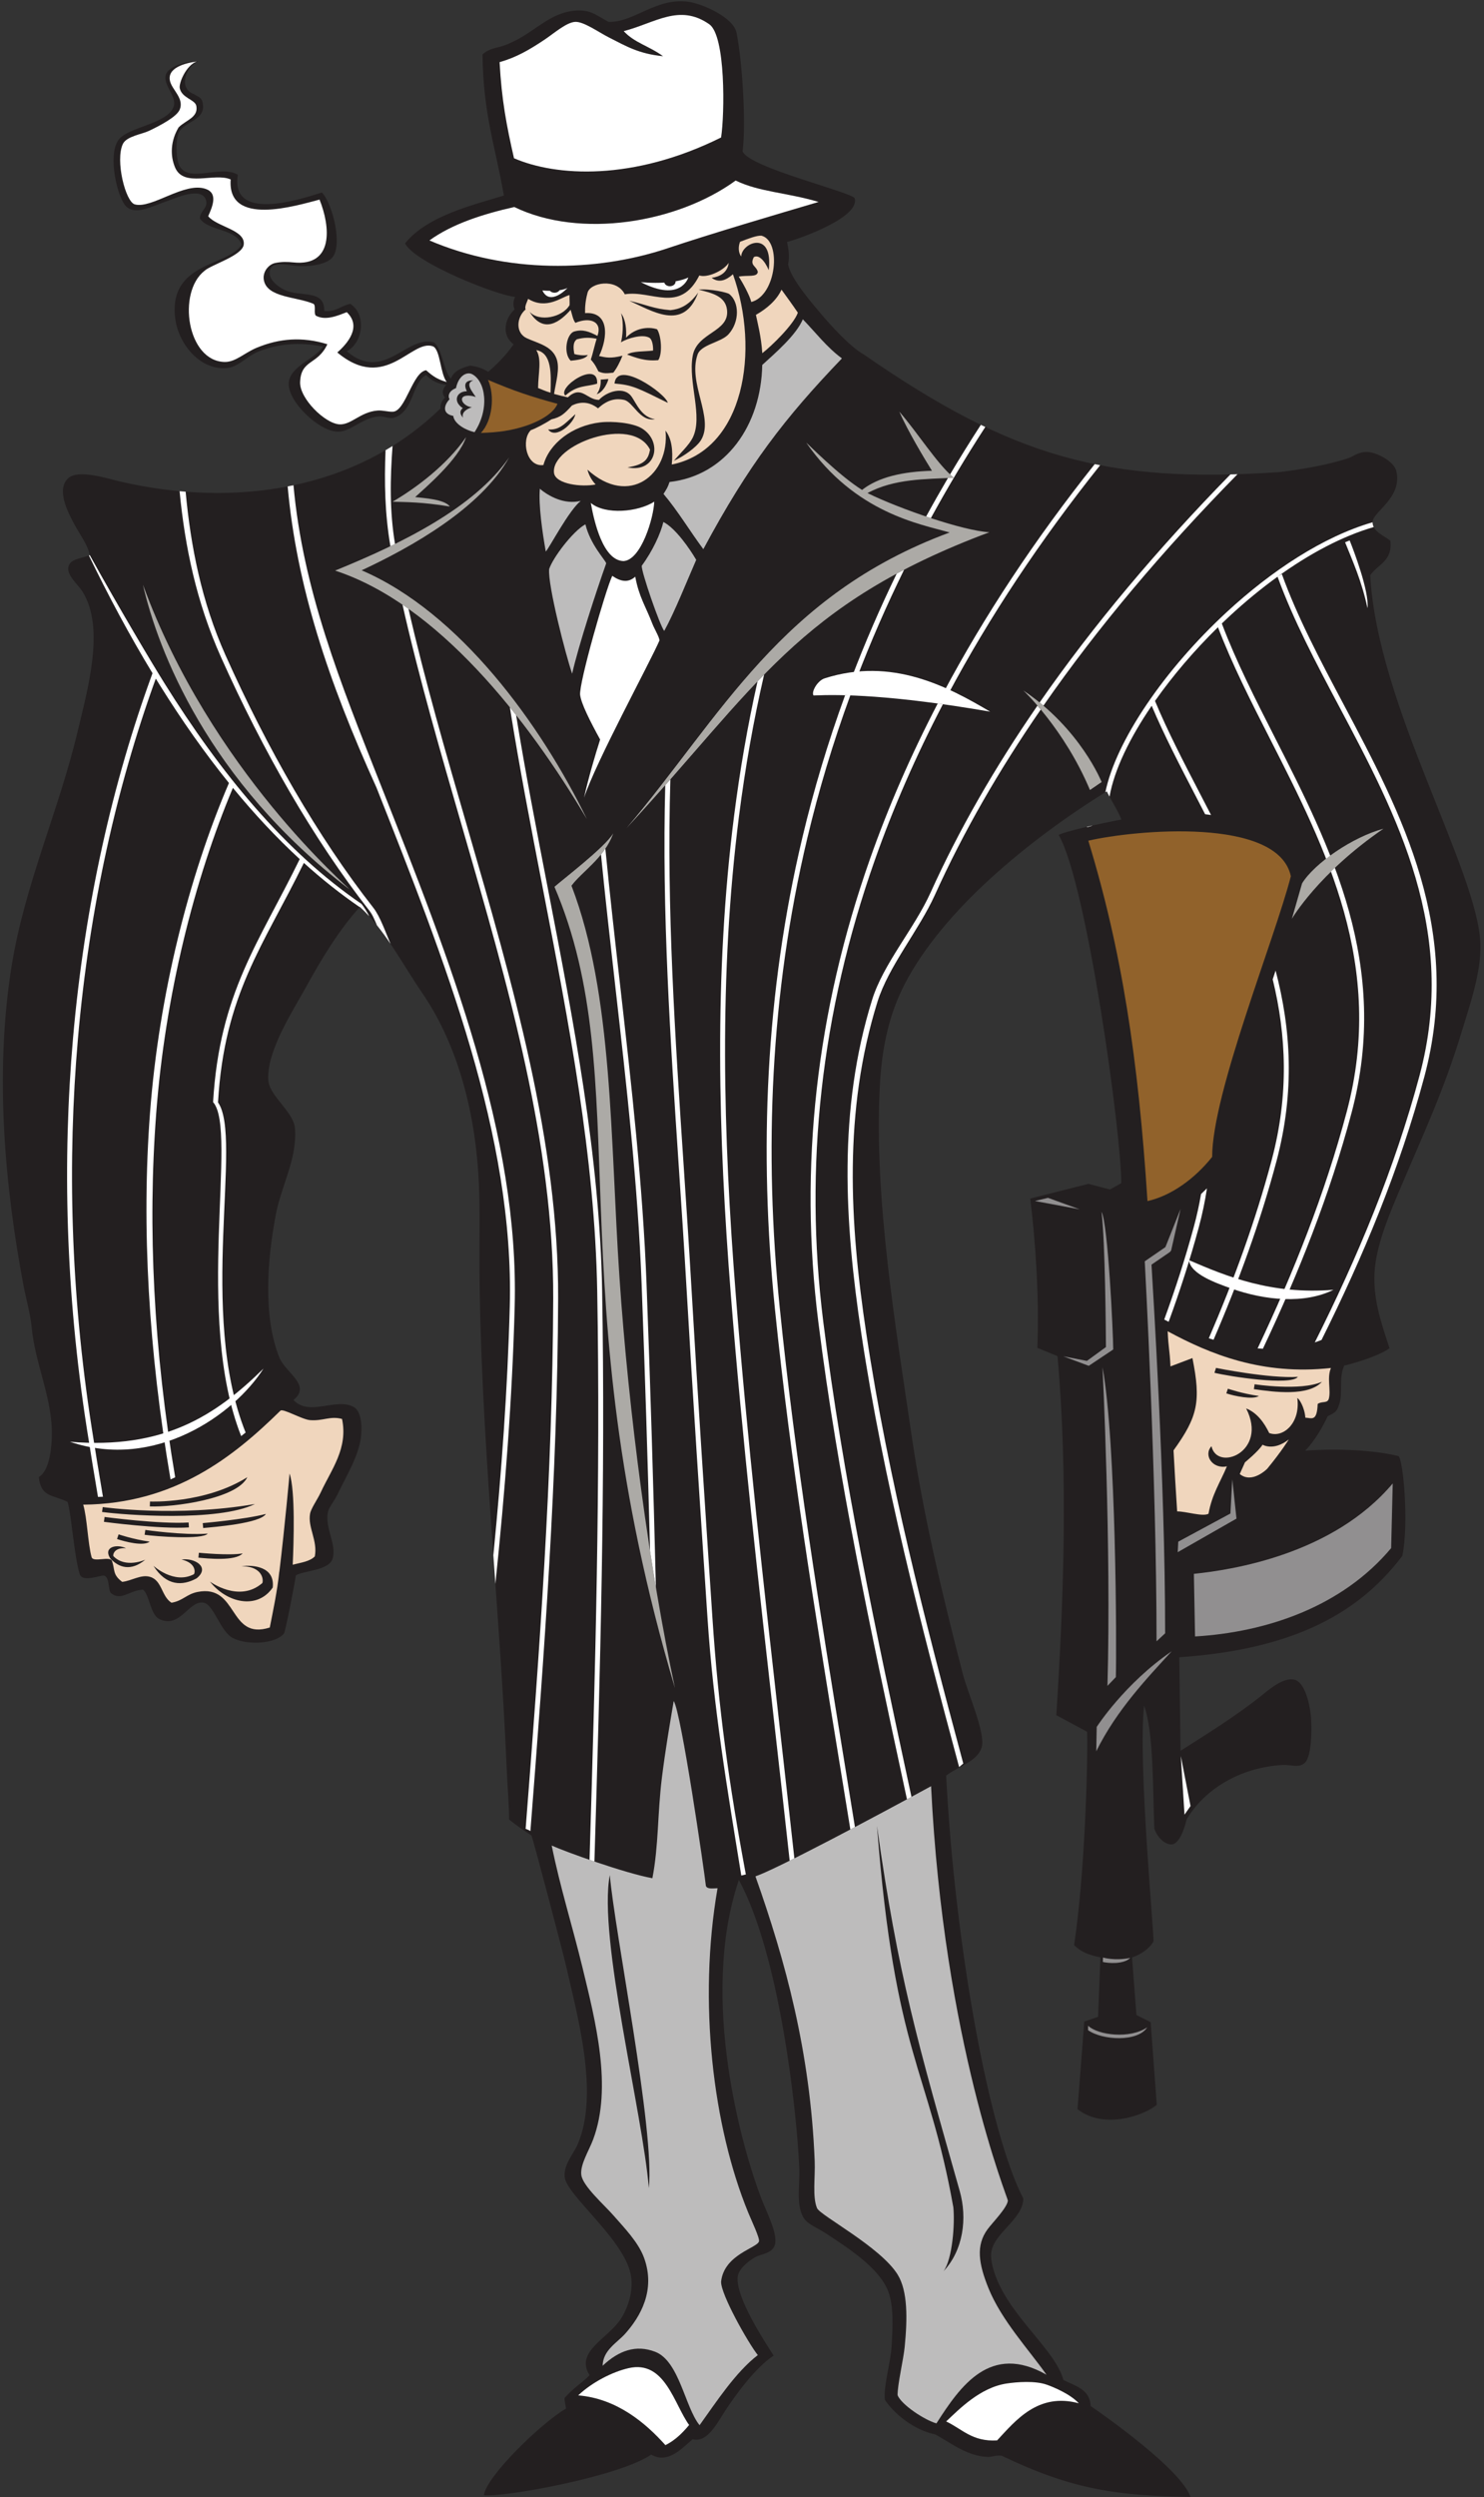 <?xml version="1.0" encoding="UTF-8" standalone="no"?>
<svg
   xmlns:dc="http://purl.org/dc/elements/1.1/"
   xmlns:cc="http://creativecommons.org/ns#"
   xmlns:rdf="http://www.w3.org/1999/02/22-rdf-syntax-ns#"
   xmlns:svg="http://www.w3.org/2000/svg"
   xmlns="http://www.w3.org/2000/svg"
   viewBox="0 0 608 1022.667"
   height="1022.667"
   width="608"
   xml:space="preserve"
   id="svg2"
   version="1.1"><rect x="0" y="0" width="608" height="1022.667" fill="#333333" stroke="none"/><defs
     id="defs6" /><g
     transform="matrix(1.333,0,0,-1.333,0,1022.667)"
     id="g10"><g
       transform="scale(0.1)"
       id="g12"><path
         id="path14"
         style="fill:#231f20;fill-opacity:1;fill-rule:evenodd;stroke:none"
         d="m 2419.02,6928.46 c 5.41,-26.16 8.08,-43.35 3.4,-69.13 7.59,-43.08 72.02,-117.27 99.72,-150.2 29.38,-34.92 90.06,-102.44 131.68,-125.61 459.04,-318.12 747.78,-397.71 1277.3,-362.26 74.79,9.02 155.67,23.45 214.81,43.69 14.67,5.03 28.2,19.39 58.25,18.2 25.83,-1.01 80.05,-27.94 87.38,-58.25 19.94,-82.43 -71.77,-124.67 -72.82,-156.55 -1.02,-31.18 41.69,-45.26 54.62,-58.25 7.16,-62.99 -39.36,-72.31 -61.9,-105.58 21.47,-400.48 331.39,-906.89 338.59,-1132.28 2.82,-88.44 -32.45,-188.09 -58.25,-273.06 -53.26,-175.36 -118,-313.7 -185.67,-473.3 -32.86,-77.47 -71.52,-166.95 -80.1,-247.58 -9.66,-90.66 19.36,-170.89 44.79,-248.82 -22.98,-16.88 -80.52,-39.05 -139.45,-53.36 -16.94,-38.71 -3.8,-83.32 -14.57,-116.5 -7.48,-23.08 -10.04,-26.9 -35.93,-38.62 -33.83,-72.48 -69.3,-106.11 -69.33,-106.3 102.65,7.93 216.96,0.94 286.24,-16.42 14.56,-3.64 33.26,-209.4 12.36,-306.65 -147.87,-196.17 -366.66,-289.3 -685.6,-311.59 l 3.94,-287.32 c 78.54,50.25 169.81,105.74 255.32,174.91 25.61,20.72 63.73,50.91 94.65,43.69 29.81,-6.97 46.87,-67.27 50.97,-116.51 3.19,-38.33 1.29,-119.57 -18.2,-138.34 -18.84,-18.16 -41.11,-5.69 -69.17,-7.29 -134.13,-7.61 -242.37,-77.75 -294.91,-167.47 -0.89,-1.52 -14.74,-70.25 -43.69,-76.46 -22.2,-2.6 -46.89,21.6 -55.59,48.62 -4.87,113.98 -1.2,295.86 -31.48,377.43 -19.26,-177.56 31.98,-709.34 28.82,-724.59 -13.56,-23.21 -39.82,-40.16 -65.83,-48.92 l 13.58,-176.81 43.68,-22.13 18.73,-253.74 c -32.51,-29.3 -159.93,-79.12 -243.54,-13.5 l 20.7,269.12 42.47,14.71 7.14,182.65 c -37.08,7.44 -59.22,16.56 -80.86,37.55 32.36,211.5 42.68,553.04 40.05,655.48 l -94.66,50.97 c 22.09,348.37 36.82,727.37 3.64,1103.16 l -61.9,25.48 c 6.15,154.7 -5.79,327.84 -21.85,458.74 l 178.55,45.11 66.57,-17.31 34.6,19.45 c 0.98,146.46 -105.1,918.95 -192.29,1069.67 12.44,9.4 130.32,36.25 192.54,47.44 -7.29,21.88 -36.46,68.13 -44.68,86.62 -241.2,-149.23 -504.2,-366.13 -621.2,-592 -46.35,-89.48 -70.18,-190.76 -76.46,-313.11 -17.88,-348.49 48.07,-735.46 98.3,-1077.66 36.45,-248.3 95.89,-492.69 156.56,-728.16 15.51,-60.22 70.82,-182.28 58.25,-225.73 -12.89,-44.56 -72.52,-58.49 -109.22,-87.37 27.3,-528.09 132.77,-1098.61 237.1,-1299.307 -0.54,-64.402 -93.12,-106.683 -98.76,-167.925 -2.01,-21.946 6.09,-50.36 14.57,-72.817 47.39,-125.543 182.89,-225.453 207.52,-316.754 35.81,-18.801 81.42,-27.797 83.74,-80.09 51.41,-35.125 277.58,-195.738 306.94,-279.23 -222.35,3.668 -360.22,20.68 -580,126.312 -14.61,3.016 -32.7,-4.156 -43.69,-3.629 -62.69,2.965 -109.28,40.766 -160.19,69.168 -66.33,13.54 -127.03,63.379 -155.87,106.875 -4.08,42.59 18.18,113.793 21.16,166.184 3.41,59.969 6.36,122.852 -10.92,167.469 -28.18,72.781 -126.67,134.683 -192.96,178.406 -25.31,16.691 -57.29,27.148 -69.17,50.973 -20.89,41.832 -8.59,96.093 -10.93,149.265 -8.51,193.5 -63.39,659.3 -185.68,884.7 -123.88,-367 13.08,-833.18 69.18,-979.36 17.07,-44.476 53.96,-113.351 40.04,-145.625 -10.31,-23.922 -40.36,-23.523 -59.99,-34.664 -16.09,-9.125 -50.2,-34.125 -52.87,-60 -6.56,-63.547 84.15,-200.68 110.47,-241.871 C 2320.58,397.496 2257.8,308.77 2230.88,268.066 2204.68,228.453 2174.75,165.602 2128.94,177.582 2097.97,152.25 2054.09,99.816 2001.51,130.254 1902.46,62.305 1547.52,-1.312 1487.26,5.453 c 7,56.777 173.97,220.535 252.43,266.336 -1.45,11.356 -6.05,26.824 -3.95,33.227 31.15,33.984 52.29,44.789 76.46,69.172 -45.83,71.976 55.02,112.015 94.66,171.113 19.74,29.453 45.75,90.359 29.12,149.273 -29.89,105.949 -194.05,234.188 -200.24,287.621 -4.51,38.935 27.3,72.015 40.05,101.945 66.1,155.13 -0.39,391.25 -36.41,549.75 -7.95,34.96 -100.95,389.27 -106.04,398.74 -24.73,16.25 -43.39,28.59 -68.72,49.08 1.03,31.8 -4.86,98.99 -7.28,156.56 -21.14,501.71 -82.41,1040.96 -83.73,1558.24 -0.23,89.68 2.45,182.16 -3.65,273.06 -14.59,217.7 -74.54,408.51 -171.12,549.75 -62.57,91.52 -114.06,194.14 -192.65,266.09 -62.92,-68.45 -118.553,-160.73 -160.499,-236.96 -39.531,-71.84 -89.91,-148.73 -112.867,-229.37 -5.168,-18.17 -11.258,-51.53 -7.277,-72.81 8.172,-43.71 71.773,-89.14 80.098,-134.71 2.726,-14.96 2.109,-33.66 0,-54.61 -7.235,-71.68 -44.2,-143.79 -58.25,-218.45 -26.153,-138.9 -39.106,-311.24 10.914,-436.89 19.023,-47.78 100.23,-85.48 43.695,-131.06 48.676,-52.47 131.346,8.92 185.676,-21.85 21.14,-11.98 25.96,-52.76 21.84,-91.02 -6.26,-58.41 -46.46,-123.07 -72.81,-178.41 -9.27,-19.48 -25.9,-37.72 -29.12,-54.6 -9.199,-48.17 28.21,-99.3 14.56,-141.99 -11.74,-36.69 -89.947,-36.39 -112.869,-50.97 -1.613,-16.1 -31.816,-172.28 -36.402,-178.4 -23.277,-31.05 -109.43,-38.04 -156.555,-14.56 -39.492,19.67 -58.961,104.03 -91.015,109.21 -45.164,7.31 -71.18,-80.31 -134.715,-50.96 -29.332,13.54 -30.41,73.89 -50.969,91.02 -42.973,-2.47 -67.223,-36.2 -98.297,-10.93 -10.547,8.58 -2.488,58.55 -27.465,53.67 -24.078,-4.7 -62.015,-17.4 -69.019,5.2 -17.047,54.98 -25.567,183.83 -37.012,221.48 -46.762,22.41 -81.953,13.92 -88.594,76.45 31.442,17.54 41.578,86.05 40.051,145.63 -2.707,105.06 -51.961,207.5 -61.898,313.11 -4.023,42.78 -17.281,87.5 -25.484,131.07 -55.227,293.37 -90.047,645.32 -36.406,979.36 40.91,254.77 145.57,476.74 203.883,724.51 29.597,125.79 84.125,314.23 14.562,425.97 -14.132,22.71 -49.187,50.42 -43.687,76.46 5.359,25.39 38.832,25.3 65.535,36.41 -5.871,31.5 -29.277,61.25 -47.332,94.66 -20.012,37.02 -56.59,107.91 -18.203,141.99 31.051,27.57 118.664,-1.32 160.191,-10.93 346.262,-80.08 722.491,-29.11 983.501,224.89 -2.27,13.53 7.99,28.51 13.97,33.43 -11.6,12.51 -7.11,28.34 3.9,39.11 -24.84,1.93 -48.52,14.48 -62.05,30.08 -43.07,-21.72 -37.88,-112.31 -98.3,-130.9 -15.03,-4.63 -29.72,4.91 -47.33,3.64 -53.45,-3.86 -90.89,-52.74 -132.47,-46.13 -52.951,4.08 -146.65,90.91 -144.229,148.07 2.2,51.97 81.379,74.54 105.579,112.86 -75.891,14.69 -137.786,8.02 -196.598,-14.56 -34.719,-13.33 -63.586,-46.9 -94.664,-50.97 -84.141,-11.01 -151.555,70.74 -162.852,148.81 -24.355,178.29 164.449,162.57 203.364,229.83 -16.223,49.32 -101.122,41.33 -127.887,80.1 0.183,24.99 27.371,32.47 18.203,58.25 -14.566,40.96 -95.602,3.57 -116.504,-3.64 -51.102,-17.62 -98.641,-44.5 -127.43,-18.21 -27.531,25.16 -58.066,155.7 -25.488,203.89 28.563,42.23 154.238,49.24 171.125,105.58 9.477,31.65 -40.328,70.66 -21.848,101.94 11.727,19.85 57.61,36.46 97.465,35.56 -34.039,-11.35 -66.054,-82.43 -13.73,-101.09 7.156,-5.67 21.512,-8.17 25.488,-21.85 17.422,-59.91 -58.16,-60.81 -72.816,-98.3 -10.715,-27.4 -6.918,-84.55 3.64,-101.94 31.2,-51.4 124.09,6.08 178.403,-25.48 -22.547,-144.24 184.035,-78.33 258.492,-54.62 33.397,-34.84 65.767,-166.5 30.027,-201.98 -22.625,-22.46 -80.242,-26.85 -109.777,-23.45 -41.399,4.77 -83.758,14.76 -80.445,-25.78 1.605,-19.6 25.554,-38.09 43.691,-47.33 48.719,-24.83 125.226,3.53 123.781,-65.53 37.59,-3.61 51.18,16.78 80.1,21.84 51.1,-33.18 38.3,-120.32 -10.92,-145.63 114.09,-97.34 184.27,50.97 267.52,27.38 25.98,-17.7 29.51,-87.91 52.37,-111.46 10.1,24.34 31.17,32.25 59.5,40.09 24.24,-3.74 36.55,-7.77 55.22,-19.08 20.78,16.92 54.6,49.99 78.13,84.4 -40.88,31.12 -24.29,83.46 3.24,107.15 -5.24,9.82 -5.03,26.53 1.44,38.53 -52.37,3.73 -306.42,103.22 -338.42,164.38 70.02,87.47 219.18,120.35 303.81,147.19 -25.53,148.03 -63.55,249.84 -65.64,433.43 20.44,18.87 43.49,19.55 63.4,26.4 85.11,29.29 130.12,93.9 207.53,106.49 58.17,9.46 76.02,-11.52 116.54,-32.77 76.52,-2.82 144.28,74.35 243.9,61.9 43.49,-5.44 139.63,-47.93 149.27,-94.66 17.72,-85.89 30.08,-279.68 18.65,-365.21 21.16,-50.68 339.72,-126.14 344.74,-144.35 16,-57.98 -165.55,-122.8 -208.02,-133.97" /><path
         id="path16"
         style="fill:#ffffff;fill-opacity:1;fill-rule:evenodd;stroke:none"
         d="m 1579.79,7185.77 c -22.94,100.83 -37.85,177.85 -44.29,295.19 51.73,14.7 90.83,37.5 138.35,69.18 28.21,18.82 67.62,53.77 94.65,54.61 25.95,0.81 70.85,-31.48 101.95,-47.33 54.44,-27.74 92.91,-50.89 167.47,-58.25 -42.35,31.22 -87.85,41.09 -120.9,77.06 96.78,25.02 170.81,85.33 262.89,21.24 50.82,-35.36 47.47,-275.67 36.41,-347.92 -271.59,-134.96 -508.17,-119.56 -636.53,-63.78 z m 681.28,-68.57 c 72.74,-35.27 155.04,-36.33 254.93,-65.69 -125.55,-37.32 -326.58,-96.17 -463.51,-142.15 -221.86,-74.47 -496.82,-77.32 -732.63,23.82 69.33,50.52 164.51,81.05 260.8,102.71 203.5,-98.5 501.07,-49.01 680.41,81.31" /><path
         id="path18"
         style="fill:#ffffff;fill-opacity:1;fill-rule:evenodd;stroke:none"
         d="m 605.109,7483.11 c -33.363,-11.71 -55.972,-66.8 -52.621,-82.24 6.715,-30.91 47.321,-34.57 50.969,-54.61 6.465,-35.49 -32.414,-43.33 -54.461,-65.69 -24.328,-40.46 -26.797,-85.96 -10.766,-123.48 26.688,-62.48 121.161,-14.52 170.809,-36.56 -11.141,-146.66 201.356,-80.4 273.059,-61.89 33.402,-82.73 44.672,-205.92 -80.094,-192.96 -17.945,1.86 -36.559,2.42 -56.508,-1.88 -20.543,-4.42 -39.266,-27.82 -34.512,-52.73 10.344,-54.21 101.657,-50.47 152.914,-72.82 7.93,-6.63 -0.652,-29.77 7.278,-36.41 30.364,-16.15 68.654,1.04 94.664,10.93 47.01,-44.52 2.09,-96.55 -29.13,-123.79 149.49,-124.6 228.67,44.22 294.9,18.49 22.04,-11.94 21.34,-83.14 41.46,-109.33 -27.06,7.81 -41.32,16.5 -63.3,36.23 -41.81,-5.76 -62.83,-125.38 -101.95,-127.43 -14.41,-0.75 -31.83,4.91 -47.32,3.64 -53.64,-4.37 -80.8,-44.6 -117.31,-42.44 -44.608,2.65 -122.788,79.64 -120.784,129.82 2.821,70.61 53.719,51.49 83.774,116.36 -76.93,23.68 -147.078,18.18 -217.039,-10.78 -37.879,-15.67 -64.825,-44.16 -98.301,-43.69 -115.598,1.67 -147.414,213.95 -61.895,280.35 19.723,18.23 115.785,46.09 120.145,80.09 5.851,45.62 -83.113,54.67 -109.219,87.38 13.914,30.93 30.141,70.58 -7.285,83.73 -65.891,23.17 -165.922,-62.03 -218.449,-47.33 -28.442,7.97 -60.449,135.33 -36.41,185.69 11.242,23.52 58.433,29.7 80.105,40.04 33.606,16.05 85.375,42.93 94.656,65.54 13.535,32.96 -21.058,58.64 -29.05,84.44 -13.512,43.65 45.644,58.49 81.671,63.33" /><path
         id="path20"
         style="fill:#bdbcbc;fill-opacity:1;fill-rule:evenodd;stroke:none"
         d="m 2467.54,6690.92 c 39.42,-40.68 73.91,-86.28 120.14,-120.15 -175.69,-183.14 -287.09,-327.07 -425.97,-586.16 -40.96,54.91 -78.41,117.89 -122.42,169.75 9.47,14.78 12.88,19.69 18.57,36.69 173.53,19.53 281.51,174.75 284.9,359.55 38.65,35.49 103.79,90.79 124.78,140.32 z M 1659.28,6170.3 c 26.56,-22.65 75.41,-49.73 125.61,-37.32 -37.03,-30.02 -95.55,-142.95 -107.41,-155.65 -10.36,58.17 -22.65,143.05 -18.2,192.97" /><path
         id="path22"
         style="fill:#ffffff;fill-opacity:1;fill-rule:evenodd;stroke:none"
         d="M 809.848,3467.05 C 660.633,3320.19 501.113,3218.63 214.887,3242.2 c 261.812,-88.73 504.386,82.76 594.961,224.85" /><path
         id="path24"
         style="fill:#ffffff;fill-opacity:1;fill-rule:evenodd;stroke:none"
         d="m 3654.43,3800.15 c 4.23,-42.38 81.59,-69.87 131.06,-87.38 103.54,-36.64 224.38,-47.69 313.1,-3.64 -191.54,-15.56 -329.71,41.61 -444.16,91.02" /><path
         id="path26"
         style="fill:#ffffff;fill-opacity:1;fill-rule:evenodd;stroke:none"
         d="m 2534.72,5587.79 c -21.97,-6.72 -41.98,-41.75 -34.23,-52.66 81.55,3.58 238.96,2.57 542.81,-49.76 -130.51,77.23 -301.87,168.45 -508.58,102.42" /><path
         id="path28"
         style="fill:#acaaa6;fill-opacity:1;fill-rule:evenodd;stroke:none"
         d="m 1072.8,4940.4 c -0.56,5.46 -423.269,362.17 -633.48,934.99 45.719,-199.91 199.602,-603.31 633.48,-934.99" /><path
         id="path30"
         style="fill:#acaaa6;fill-opacity:1;fill-rule:evenodd;stroke:none"
         d="m 2864.38,6225.52 c -89.63,-2.61 -164.45,-19.27 -214.81,-58.87 -72.43,45.24 -168.17,143.43 -171.42,145.03 150.09,-215.7 348.74,-249.71 440.76,-275.72 -520.8,-192.77 -701.49,-564.18 -993.55,-908.75 399.37,430.99 524.13,688.17 1115.59,909.47 -79.12,3.91 -276.72,71.98 -374.69,120.26 82.69,44.73 178.26,42.47 265.31,47.18 -50.05,40.65 -112.52,140.19 -167.61,203.13 26.21,-59.35 76.33,-143.02 100.42,-181.73 z m -1160.2,-1278.3 c 253.72,-593.74 3.18,-1227.25 370.3,-2461.54 -77.41,360.79 -142.24,842.01 -170.66,1263.5 -28.43,421.6 -19.14,867.84 -147.37,1201.46 31.93,43.31 102.12,85.9 128.41,161.02 -25.14,-42.85 -159.02,-144.7 -180.68,-164.44 z m -271.8,1381.49 c -58.89,-85.26 -152.97,-155.94 -225.8,-198.32 42.78,-1.34 89.38,-0.55 176,-14.71 -16.34,22.49 -79.54,25.63 -106.49,28.97 30.01,27.66 134.11,115.9 156.29,184.06 z m 132.32,-62.47 c -108.41,-155.33 -329.78,-264.04 -534.78,-347.43 314.29,-102.88 590.13,-452.97 774.01,-763.69 -140.93,289.91 -390.93,635.22 -692.47,764.51 153.48,71.39 366.17,191.06 453.24,346.61" /><path
         id="path32"
         style="fill:#bdbcbc;fill-opacity:1;fill-rule:evenodd;stroke:none"
         d="m 1458.54,6344.1 c -33.31,8.03 -62.84,28.19 -65.48,50.04 -36.34,6.72 -27.12,35.21 -11.23,51.07 -5.69,8.92 -3.32,25.5 19.6,34.11 8.55,39.87 34,51.29 50.07,42.77 40.45,-21.41 54.5,-105.59 7.04,-177.99 z m 3.7,107.92 c -12.95,5.83 -49.85,9.44 -41.05,-13.33 5.17,-10.25 18.25,-17.12 29.24,-18.05 -18.45,-5.66 -32.63,-17.63 -27.14,-31.97 -13.46,14.54 -7.52,24.09 -0.77,29.36 -6.43,3.97 -12.35,9.54 -15.65,16.11 l -0.01,-0.01 c -8.57,17.07 3.12,35.3 28.01,35.66 -17.94,37.1 19.54,33.19 19.65,33.18 -26.57,-8.82 -2.32,-34.35 7.72,-50.95" /><path
         id="path34"
         style="fill:#91622b;fill-opacity:1;fill-rule:evenodd;stroke:none"
         d="m 1499.88,6504.68 c 80.29,-33.97 129.56,-50.63 213.56,-73.47 -13.48,-33.83 -67.19,-57.93 -98.15,-67.96 -45.29,-14.66 -84.39,-19.89 -137.29,-21.54 35.38,37.03 43.75,114.31 21.88,162.97" /><path
         id="path36"
         style="fill:#ffffff;fill-opacity:1;fill-rule:evenodd;stroke:none"
         d="m 1815.84,6126.61 c 44.8,-37.31 145.21,-28 195.01,3.94 -1.58,-48.45 -39.85,-179.42 -94.42,-182.5 -62.98,1.59 -90.32,120.96 -100.59,178.56" /><path
         id="path38"
         style="fill:#bdbcbc;fill-opacity:1;fill-rule:evenodd;stroke:none"
         d="m 1799.3,6061 c 15.1,-63.14 62.65,-111.07 63.86,-120.07 -29.97,-83.81 -85.41,-253.74 -104.67,-338.9 -19.11,55.27 -75.06,271.16 -70.69,321.29 10.92,34.38 73.01,116.75 111.5,137.68 z m 239.61,7.17 c 37.76,-19.22 81.58,-83.24 100.95,-116.32 -28,-63.99 -66.45,-160.72 -98.3,-218.45 -13.11,15.5 -70.61,181.9 -69.17,200.24 34.59,46.91 58.38,100.38 66.52,134.53" /><path
         id="path40"
         style="fill:#ffffff;fill-opacity:1;fill-rule:evenodd;stroke:none"
         d="m 1952.44,5900.12 c 12.07,-63.82 31.22,-88.87 52.72,-144.87 5.56,-14.51 21.27,-40.39 21.84,-50.98 -29.54,-68.44 -194.74,-371.45 -231.91,-483.14 12.24,55.93 33.8,129.95 49.48,178.6 -32.26,58.68 -58.36,111.08 -61.5,137.07 -4.23,34.97 78.62,324.04 98.76,365.81 26.43,-18.09 49.28,-21.84 70.61,-2.49" /><path
         id="path42"
         style="fill:#91622b;fill-opacity:1;fill-rule:evenodd;stroke:none"
         d="m 3526.84,3981.71 c -27.93,435 -78.94,770.62 -181.88,1107.27 142.92,32.97 583.3,74.31 622.57,-109.22 -50.28,-195.13 -242.01,-667.11 -241.88,-862.33 -54.41,-68.09 -126.69,-119.63 -198.81,-135.72" /><path
         id="path44"
         style="fill:#f0d6bd;fill-opacity:1;fill-rule:evenodd;stroke:none"
         d="m 3588.89,3581.71 c 129.97,-70.32 290.34,-136.14 501.79,-112.87 -12.82,-30.57 0.43,-68.03 -6.35,-94.01 -4.13,-15.87 -21.43,-6.96 -34.4,-16.51 -2.07,-55.13 -18.05,-43.15 -37.93,-42.05 -2.03,31.56 -19.41,58.92 -24.61,60.16 10.12,-77.93 -44.64,-123.59 -86.5,-107.33 -13.87,28.7 -35.43,61.58 -70.76,75.48 68.07,-133.48 -89.36,-195.37 -106.53,-116.03 -25.43,-27.07 2.68,-71.21 47.33,-61.89 -20.28,-48.98 -45.73,-85.21 -56.5,-145.6 -18.04,-9.78 -68.58,7.24 -96.41,7.24 -4.04,62.14 -7.72,124.63 -11.14,187.37 74.69,103.78 84.76,150.21 58.13,283.62 l -67.51,-25.56 c -2.62,54.57 -6.1,53.29 -8.61,107.98 z m 267.16,-162.87 c 0.33,-0.05 140.47,-21.68 206.99,7.65 -41.49,-45.42 -146.98,-31.67 -209.13,-22.64 z m -118.6,50.25 c 0.48,-0.06 163.25,-33.07 251.69,-27.43 -21.28,-28.29 -213.13,1.46 -256.5,12.44 z m 36.53,-63.85 c 0.12,-0.04 42.97,-14.94 95.34,-22.43 -18.78,-12.17 -76.61,0.05 -100.2,8.09 z M 315.715,3041.49 c 0.66,-0.09 228.277,-32.06 467.988,9.46 -113.906,-55.79 -404.586,-33.47 -470,-24.45 z m 5.664,-30.33 c 0.484,-0.07 169.887,-22.66 258.332,-17.01 l 0.945,-15.11 c -89.797,-5.74 -260.742,17.05 -261.234,17.12 z m 125.238,-39.83 c 0.328,-0.04 114.871,-16.94 191.817,-11.31 -15.805,-19.55 -160.657,-8.52 -193.95,-3.68 z m -82.07,-13.6 c 0.121,-0.04 42.969,-14.94 95.344,-22.43 -18.786,-15.01 -76.61,0.05 -100.207,8.09 z m 246.687,-56.53 c 0.266,-0.02 93.836,-9.37 134.485,-1.98 -21.977,-24.71 -109.328,-15.59 -135.906,-13.07 z m 11.879,91.02 c 0.371,0.03 130.168,11.32 194.071,28.24 -17.161,-29.04 -159.149,-40.24 -192.707,-43.29 z m -162.086,66.4 c 0.477,-0.02 168.344,-7.48 299.071,74.69 -31.618,-67.14 -228.91,-92.67 -299.664,-89.8 z m 3419.553,174.54 c 0,0 33.19,-20.85 80.59,16.13 0,0 -21.81,-36.04 -66.37,-90.08 0,0 -46.45,-47.41 -84.38,-16.12 l 16.12,36.03 c 0,0 40.77,33.18 54.04,54.04 z M 2239.72,6864.22 c -3.92,-30.55 -27.59,-42.41 -52.44,-45.95 22.51,-16.3 43.83,-7.94 65.45,11 83.59,-233.79 35.35,-539.37 -187.96,-584.64 4.34,44.98 -0.62,79.92 -19.26,104.21 13.67,-135.24 -112.18,-236.08 -239.83,-120.05 3.05,-13.01 10.62,-29.9 24.96,-45.42 -42.98,-8.58 -121.16,0.83 -127.67,34.25 -13.12,87.33 240.89,181.01 294.91,72.82 -5.52,-30.44 -16.86,-45.95 -69.18,-54.62 89.48,-17.96 109.33,80.43 43.69,120.15 -27.58,16.69 -89.72,22.63 -127.43,18.2 -86.48,-10.15 -156.62,-64.75 -174.76,-131.06 -52.4,-6.86 -69.26,77.18 -38.58,107.2 13.04,4.34 41.26,18.8 63.31,33.21 28.96,6.89 39.34,16.57 63.13,42.66 24.67,11.63 51.52,13.16 80,-8.85 25.58,23.18 49.75,32.35 79.72,26.02 28.78,-6.08 47.51,-67.08 95.3,-59.47 -40.84,6.55 -55.67,45.48 -71.1,68.33 -23.5,34.83 -77.37,16.79 -101.04,-9.01 -38.51,0.49 -53.06,46.46 -95.76,7.93 -14.11,2.99 -22.33,5.04 -42.21,10.42 4.84,34.16 19.15,78.09 7.28,109.22 -14.45,37.94 -55.44,45.82 -90.71,61.74 -36.43,16.43 -31.78,65.36 -3.93,88.76 -4.47,7.79 5.42,25.44 7.67,32.42 56.59,-34.65 103.29,6.08 127.11,11.68 -0.47,-4.94 0.82,-24.84 0.15,-31.12 -22.32,-37.62 -93.48,-52.58 -122.81,-20.25 43.98,-71.68 96.14,-27.99 126.21,6.05 4.48,-13.72 6.63,-29.78 14.56,-40.05 46.64,19.5 83.43,2.42 67.74,-40.12 -24.99,13.28 -45.52,21.25 -71.51,13.46 -23.08,-6.91 -34.6,-66.43 -10.55,-89.71 14.67,1.67 44.32,3.75 52.56,17.61 -13.75,-2.4 -32.39,0.01 -41.53,2.92 -1.79,11.5 -6.8,34.95 7.72,45.3 22.72,6.06 40,5.7 60.92,1.59 -5.17,-15.14 -11.92,-46.63 -17.94,-64.03 12.41,-13.32 18.16,-25.73 23.31,-36.28 16.77,-7.6 27.17,-5.79 45.79,-3.81 10.84,13.37 21.89,35.73 28.21,52.19 -36.82,-9.49 -51.67,-5.5 -71.9,-1.06 27.32,56.82 32.22,137.25 -43.08,131.82 -0.48,19.21 1.26,38.64 7.42,61.63 6.59,32.21 89,47.27 114.7,-3.79 82.26,13.86 168.86,-60.95 229.06,57.91 23.11,-8.15 73.22,13.15 90.3,38.59 z M 2402,6781.94 c 16.38,-22.56 34.65,-47.66 50.21,-70.69 -12.55,-36.26 -81.11,-102.87 -109.26,-124.43 -3.43,51.64 -14.38,92.16 -19.61,117.72 32.44,18.37 63.35,44.17 78.66,77.4 z m -92.85,-37.88 c -5.19,20.7 -26.87,60.2 -38.63,77.93 26.59,5.35 56.79,-2.99 58.66,14.56 -4.68,19.3 -25.85,19.09 -12.28,45.36 14.95,8.88 33.79,-11.13 45.85,-40.09 14.58,125.88 -83.89,84.48 -84.54,42.06 -8.89,11.1 -9.6,30.06 -3.64,45.14 27.27,10.52 51.46,19.66 65.71,18.8 62.96,-16.03 46.32,-183.86 -31.13,-203.76 z m -660.79,-147.79 c 47.89,-9.15 45.64,-71.85 43.69,-130.85 -14.64,3.87 -27.39,10.4 -38.23,14.26 0.49,46.61 11.98,87.91 -5.46,116.59 z m 221.25,-88.85 c 1.04,-2.28 -12.26,-39.9 -35.67,-46.58 15.25,20.21 12.22,44.57 12.2,44.61 z m 277.53,274.52 c 39.66,-9.87 82.42,-19.1 87.38,-61.89 8.04,-69.24 -92.67,-68.29 -105.58,-141.99 -14.43,-82.38 32.59,-185.72 0,-251.22 -10.9,-21.92 -36.89,-46.34 -57.64,-70.38 27.78,11.69 69.65,41.21 83.13,63.1 41.78,67.88 -41.2,174.6 -10.43,262.93 10.98,31.51 72.37,37.16 95.27,62.55 34.66,38.42 33.2,99.3 1.74,123.8 -4.97,3.87 -57.1,16.76 -93.87,13.1 z m -86.42,-62.99 c -52.7,4.32 -71.7,16.2 -126.52,28.78 67.78,-29.4 167.18,-96.5 211.69,25.22 -29.9,-41.45 -58.18,-50.95 -85.17,-54 z m -152.14,-98.74 c 19.72,12.32 66.07,26.02 86.98,14.17 9.87,-5.6 12.21,-26.97 11.72,-39.49 -24.83,-3.6 -63.22,-0.87 -79.79,-12.35 25.62,-9.01 54.15,-21.17 95.72,-17.15 13.13,19.4 9.66,74.74 -3.64,94.81 -27.4,9.12 -67.57,3.99 -95.28,-25.74 1.18,25.08 -0.56,54.22 -15.52,75.17 9.48,-30.19 4.28,-73.89 -0.19,-89.42 z m -171.1,-163.58 c 37.59,33.07 63.34,25.9 97.85,36.55 4.42,74.64 -124.33,-11.8 -97.85,-36.55 z m 151.24,36.94 c 55.48,-4.68 70.26,-13.27 163.69,-59.25 -5.02,27.3 -155.94,134.31 -163.69,59.25 z m -203.95,-141.23 c 22.64,-31.16 78.23,17.84 83.66,47.09 -32.81,-29.23 -47.4,-49.38 -83.66,-47.09 z m -633.5,-3040.05 c 18.84,-90.82 -32.53,-154.48 -65.532,-225.72 -9.988,-21.58 -29.793,-48.92 -32.765,-65.55 -7.481,-41.88 23.886,-82.64 14.562,-131.06 -15.359,-15.78 -43.137,-19.14 -67.902,-25.51 3.035,65.85 8.34,227.47 -9.617,280.14 0,0 -14.524,-162.6 -31.414,-301.6 l -0.293,-0.36 c -6.34,-60.4 -18.2,-115.29 -29.121,-171.11 -128.301,-40.95 -95.817,134.09 -222.086,109.22 -33.766,-6.65 -45.379,-27.52 -80.098,-33.08 -31.063,19.53 -28.598,68.56 -65.84,79.5 -28.195,8.28 -57.07,-12.53 -85.629,-15.41 -30.219,22.47 -21.777,36.94 -31.219,64.05 -5.785,16.64 -57.988,-5.56 -62.851,12 -11.426,41.24 -13.582,120.58 -25.695,161.14 282.132,2.58 462.218,147.52 606.183,288.83 7.668,7.53 66.621,-27.27 91.02,-29.12 40.625,-3.09 61.657,13.53 98.297,3.64 z M 446.543,2879.83 c -0.156,-0.09 -60.895,-27.82 -98.125,11.05 -1.898,3.23 1.543,27.28 38.953,24.08 -27.793,13.98 -71.211,4.58 -48.539,-30.92 l 0.68,-0.89 c 25.957,-27.52 62.34,-40.19 107.031,-3.32 z m 198.781,-67.28 c 0.258,-0.18 89.52,-66.21 160.699,-4.66 3.383,4.52 6.211,51.43 -64.226,52.16 36.891,4.16 103.512,-1.1 96.461,-65.71 -47.938,-69.89 -142.371,-46.38 -192.934,18.21 z m -173.824,48.7 c 0.156,-0.17 63.242,-58.51 124.383,-25.98 3.625,3.2 9.09,33.97 -37.922,45.11 39.598,5.91 88.887,-23.04 46.891,-57.33 l -1.188,-0.79 c -42.797,-23.2 -92.371,-24.05 -132.164,38.99" /><path
         id="path46"
         style="fill:#918f90;fill-opacity:1;fill-rule:evenodd;stroke:none"
         d="m 3669.49,2836.39 c 119.31,12.25 428.18,60.36 611.14,277.77 l -4.85,-198.72 C 4124.29,2734.48 3891.41,2656.99 3673.04,2644 l -3.55,192.39" /><path
         id="path48"
         style="fill:#bdbcbc;fill-opacity:1;fill-rule:evenodd;stroke:none"
         d="m 2070.69,2445.79 c 23.44,-37.25 93.05,-516.43 98.95,-568.42 4.14,-9.46 17.85,-7.71 35.76,-6.83 -60.37,-348.63 -14.3,-732.67 94.65,-997.563 10.26,-24.918 35.25,-77.114 32.77,-87.383 -5.01,-20.778 -107.3,-39.946 -116.5,-123.789 -1.34,-39.379 84.57,-190.664 112.86,-225.727 -68.64,-52.719 -128.2,-144.851 -179,-215.406 -44.94,55.156 -62.19,196.902 -136.3,225.492 -59.23,22.856 -111.86,3.977 -161.64,-42.851 0.85,47.832 44.25,70.417 69.18,98.296 46.9,52.485 94.24,134.063 58.25,233.012 -17.52,48.176 -60.58,92.117 -94.66,131.067 -28.07,32.105 -93.88,89.609 -98.3,123.789 -4.12,31.903 23.4,74.353 36.41,109.223 59.74,160.14 6.92,364.27 -32.77,527.91 -31.06,128.07 -68.51,245.76 -94.66,375 42.64,-19.28 224.03,-84.7 309.47,-100.4 19.4,100.63 15.47,197.4 29.12,307.92 10.29,83.27 23.1,157.9 36.41,236.66 z M 3216.39,375.777 c -172.84,98.282 -264.76,-35.027 -338.29,-149.574 -37.73,10.992 -107.64,57.547 -119.3,86.574 -0.57,31.582 18.19,111.047 21.84,148.786 8.29,85.648 9.95,170.8 -21.84,222.085 -52.61,84.864 -237.96,181.2 -247.58,203.887 -14.72,34.703 -5.2,93.516 -7.28,145.635 -13.35,334.13 -90,614.24 -182.04,873.78 64.19,21.8 369.88,184.28 539.79,277.01 38.59,-787.55 236.72,-1266.503 236,-1273.366 -2.34,-22.211 -47.36,-67.524 -62.5,-88.133 -36.5,-49.695 -27.17,-106.191 2.81,-180.598 39.71,-98.609 124.74,-189.82 178.39,-266.086 z m -286.25,514.286 c 4.91,-50.575 -2.58,-158.489 -30.19,-196.399 60.91,64.914 73.43,162.938 49.87,246.113 -127.97,451.963 -189.62,659.993 -254.44,1122.153 55.3,-710.41 157.46,-739.23 234.76,-1171.867 z m -935.99,58.992 c 19.29,173.715 -105.07,787.985 -119.83,961.845 -37.07,-190.38 101.85,-734.79 119.83,-961.845" /><path
         id="path50"
         style="fill:#ffffff;fill-opacity:1;fill-rule:evenodd;stroke:none"
         d="m 3315.76,287.949 c -125.24,34.039 -194.85,-53.719 -251.14,-114 -76.28,-4.683 -107.78,35.414 -156.55,58.25 39.18,36.739 103.99,104.114 185.68,116.496 32.03,4.86 88.11,9.098 123.78,-3.632 19.7,-7.032 71.53,-28.153 98.23,-57.114 z M 2118.02,221.277 c -20.36,-24.547 -42.88,-46.933 -72.82,-61.898 -60.77,67.871 -149.12,143.234 -268.08,152.91 42.94,40.547 105.35,72.445 155.22,83.746 111.55,25.25 139.18,-110.406 185.68,-174.758" /><path
         id="path52"
         style="fill:#ffffff;fill-opacity:1;fill-rule:evenodd;stroke:none"
         d="m 1667.07,6779.56 c 0,0 9.8,-1.08 23.09,-1.15 3.19,-3.52 8.34,-5.8 14.14,-5.8 6.8,0 12.69,3.13 15.6,7.71 8.73,1.31 17.21,3.43 24.25,6.75 0,0 -53.33,-57.65 -77.08,-7.51 z m 302.46,25.53 c 0,0 33.88,-3.76 72.24,-1.41 1.73,-6.39 8.74,-11.16 17.13,-11.16 9.69,0 17.54,6.36 17.54,14.22 0,0.3 -0.02,0.6 -0.04,0.9 14.11,2.51 27.64,6.24 39.14,11.67 0,0 -22.75,-77.74 -146.01,-14.22" /><path
         id="path54"
         style="fill:#918f90;fill-opacity:1;fill-rule:nonzero;stroke:none"
         d="m 3221.01,3991.61 97.42,-35.31 -137.36,25.59 z m 123.28,-2543.56 c 30.21,-29.18 128.8,-41.31 181.72,-4.98 -28.95,-45.87 -138.31,-39.89 -181.81,-8.67 z m 45.75,209.54 c 0.11,-0.03 35.64,-10.98 83.82,-1.19 -20.89,-20.74 -68.86,-16.19 -84.15,-12.47 z m -19.22,708.51 c 0.11,0.28 85.47,133.07 230.38,232.35 -73.37,-80.11 -169.04,-179.77 -231.79,-307.1 z m 58.81,153.08 -25.84,-26.94 c 12.12,430.34 -15.09,977.64 -15.17,979.23 42.37,-232.52 43.49,-864.28 41.01,-952.29 z m 169.89,1310.71 -3.67,-4.62 -56.66,-38.89 c 3.46,-64.5 41.93,-654.77 41.93,-1132.62 l -26.39,-24.65 c 0,504.62 -35.89,1159.97 -35.99,1161.87 l -0.31,5.63 63.52,43.6 46.53,117.13 z m 21.96,-894.61 160.29,86.49 5.68,104.99 12.94,-120.66 -180.57,-103.13 z m -280.78,555.36 58.52,42.57 c -0.25,41.71 -2.37,325.62 -13.59,415.35 19.89,-36.4 35.6,-369.43 35.93,-422.79 l -75.22,-50.27 -78.08,29.23 72.44,-14.09" /><path
         id="path56"
         style="fill:#ffffff;fill-opacity:1;fill-rule:evenodd;stroke:none"
         d="m 3640.65,2096.45 18.49,26.55 -29.86,153.6 z" /><path
         id="path58"
         style="fill:#ffffff;fill-opacity:1;fill-rule:nonzero;stroke:none"
         d="M 933.938,5020.72 C 810.184,4767.13 689.609,4618.81 670.035,4284.91 c 77.383,-109.56 -63.121,-646.17 84.899,-1014.44 -4.559,-3.62 -9.137,-7.22 -13.762,-10.81 -145.301,368.52 -9.078,939.45 -86.246,1026.08 19.676,335.74 141.648,491.12 266.273,746.6 -72.011,66.27 -140.433,139.75 -205.375,218.89 -119.258,-283.69 -208.402,-639.11 -235.879,-1002.04 -26.433,-349.17 -7.609,-726.3 58.52,-1116.19 -4.746,-2.22 -9.508,-4.38 -14.281,-6.5 -67.102,392.61 -89.762,774.13 -63.145,1125.71 27.527,363.6 119.461,727.18 242.637,1013.95 -74.949,92.75 -145.207,193 -210.949,298.3 -4.664,7.47 -9.305,14.96 -13.918,22.48 -119.676,-329.93 -204.102,-703.2 -239.246,-1105.8 -32.879,-376.67 -22.649,-778.92 42.167,-1195.27 11.079,-71.18 22.68,-142.05 34.684,-212.62 -5.082,-0.25 -10.168,-0.43 -15.254,-0.51 -11.883,69.92 -23.371,140.19 -34.367,210.82 -65.031,417.75 -75.313,821.21 -42.344,1198.88 35.664,408.56 121.946,787.09 244.262,1121.04 -70.445,116.06 -135.555,237.75 -195.57,361.87 0.89,0.34 1.773,0.7 2.652,1.06 91.781,-165.18 189.285,-329.07 229.793,-393.95 171.652,-274.92 369.324,-516.6 605.554,-677.8 6.25,-7.35 19.68,-28.45 23.89,-38.21 -9.23,10.09 -18.81,19.78 -28.84,28.96 l -0.58,-0.64 c -59.34,40.62 -116.547,86.17 -171.672,135.95 z m 2422.182,114.44 0.28,-0.55 c -5.08,-1.43 -10.06,-2.86 -14.85,-4.27 l -0.68,1.3 c 5.02,1.17 10.12,2.35 15.25,3.52 z m 353.54,-1114.34 c -5.93,-39.56 -14.33,-79.94 -25.48,-121.16 -26.61,-98.41 -57.8,-194.67 -92.28,-288.91 -5.05,2.56 -9.59,4.91 -13.56,7.03 34.07,93.26 64.89,188.49 91.2,285.79 9.14,33.8 16.41,67.03 21.95,99.72 6.18,5.71 12.29,11.63 18.17,17.53 z m -159.7,1497.42 c 39.15,-93.74 88.41,-188.63 139.06,-286.19 11.03,-21.26 22.13,-42.63 33.2,-64.15 -6.07,0.86 -12.14,1.64 -18.22,2.32 -9.49,18.4 -18.98,36.7 -28.43,54.89 -49.19,94.75 -97.07,187 -135.82,278.4 -68.33,-100.11 -115.12,-197.79 -129.36,-278.2 l -0.2,-1.16 c -3.53,6.46 -6.48,12.1 -8.35,16.3 l -4.49,-2.79 c 32.49,158.52 182.45,377.65 373.19,553.77 137.57,127.03 296.53,231.89 448.19,275.85 0,-5.4 1.3,-10.28 3.54,-14.72 -97.74,-28.4 -198.8,-82.74 -295.13,-152.2 4.18,2.6 8.42,5.17 12.65,7.74 48.05,-132.97 117.79,-264.46 189.06,-398.81 179.84,-339.01 369.33,-696.19 248.75,-1146.32 -75.46,-281.72 -187.32,-550.8 -315.78,-807.96 -6.88,-2.75 -13.79,-5.26 -20.73,-7.56 131.08,260.71 245.32,533.65 321.88,819.44 119.03,444.39 -69.02,798.89 -247.52,1135.35 -70.99,133.81 -140.47,264.81 -188.81,397.75 -50.29,-36.29 -99.29,-76.71 -145.84,-119.7 -8.58,-7.91 -17.07,-15.92 -25.47,-24 43.67,-115.81 102.67,-231.74 163.13,-350.5 172.15,-338.21 356.04,-699.45 235.75,-1152.41 -67,-252.32 -163.02,-493.91 -272.66,-725.42 -5.42,0.29 -10.83,0.66 -16.21,1.11 110.34,232.42 206.99,474.95 274.23,728.16 118.8,447.36 -63.73,805.96 -234.62,1141.68 -59.59,117.05 -117.77,231.34 -161.46,345.88 -73.51,-72.09 -139.66,-149.81 -193.53,-226.55 z m 370.65,-828.28 c 47.07,-178.71 59.62,-371.71 2.66,-585.9 -50.37,-189.44 -117.31,-372.14 -193.37,-548.47 -4.93,1.48 -9.77,2.99 -14.55,4.52 76.07,176.2 142.99,358.68 193.29,547.8 53.65,201.77 44.65,384.85 3.09,555 z m 227.67,1321.48 c 11.64,-29.01 60.35,-155.89 54.83,-208.05 -18.22,83.99 -44.05,140.53 -68.87,202.38 4.66,1.9 9.32,3.8 14.04,5.67 z m -344.76,203.45 c -229.72,-233.69 -429.93,-471.04 -596.57,-711.16 -3.82,3.25 -7.73,6.49 -11.69,9.72 164.32,236.62 361.1,470.51 586.46,700.83 7.22,0.17 14.49,0.38 21.8,0.61 z m -604.7,-722.9 C 3069.16,5303.84 2960.13,5114 2873.73,4922.89 2824.24,4813.42 2730.98,4703.53 2696.7,4593.3 c -104.72,-336.77 -85.52,-676.72 -34.25,-1017.57 67.48,-448.7 181.53,-887.71 298.21,-1322.11 -4.25,-3.64 -8.5,-7.27 -12.77,-10.85 -117.45,437.12 -232.48,878.87 -300.44,1330.7 -51.66,343.51 -72.45,687.91 33.16,1027.1 34.41,110.52 129.7,218.8 179.32,328.54 87.29,193.09 197.56,384.85 328.77,574.85 3.25,-3.77 6.62,-7.76 10.12,-11.97 z m 182.5,750.57 c -184.98,-231.87 -340.81,-466.83 -467.3,-704.09 -4.93,1.44 -9.9,2.85 -14.91,4.22 126.09,236.97 281.31,471.62 465.51,703.19 5.55,-1.13 11.12,-2.25 16.7,-3.32 z m -483.28,-734.35 c -83.01,-158.94 -152.87,-318.91 -209.54,-479.67 -164.71,-467.32 -217.88,-941.4 -158.25,-1416.56 60.31,-480.64 162.1,-953.71 263.11,-1423.18 l 8.08,-37.56 -13.88,-7.49 -9.01,41.91 c -101.1,469.86 -202.98,943.32 -263.35,1424.48 -59.92,477.47 -6.49,953.85 159.02,1423.44 56.33,159.81 125.65,318.83 207.89,476.84 5.25,-0.72 10.55,-1.45 15.93,-2.21 z m 130.32,851.83 c -60.34,-92.92 -116.04,-186.27 -167.28,-280 -4.86,1.6 -9.73,3.23 -14.6,4.87 21.57,39.51 43.93,78.95 67.09,118.32 6.04,0.28 12.04,0.57 18,0.89 -3.76,3.06 -7.6,6.46 -11.5,10.14 30.17,50.92 61.67,101.73 94.55,152.41 4.59,-2.22 9.17,-4.46 13.74,-6.63 z m -249.64,-438.69 c -54.62,-111.07 -103.19,-222.64 -146.05,-334.65 -5.25,0.44 -10.51,0.84 -15.77,1.19 41.02,107.56 87.27,214.71 139.06,321.41 7.49,4.04 15.08,8.05 22.76,12.05 z m -165.29,-386.02 c -53.45,-145.77 -97.31,-292.24 -132.29,-439.26 -113.53,-477.22 -133.57,-960.23 -84.41,-1443.63 47.7,-469.01 123.49,-934.01 198.91,-1396.74 10.73,-65.8 21.45,-131.55 32.07,-197.26 l -14.12,-7.44 c -10.9,67.37 -21.89,134.8 -32.88,202.27 -75.45,462.88 -151.27,928.02 -199.03,1397.69 -49.33,485.07 -29.23,969.74 84.71,1448.61 34.73,146 78.2,291.47 131.07,436.25 5.18,-0.14 10.5,-0.29 15.97,-0.49 z m -264.93,63.76 c -33.29,-144.22 -58.55,-289.02 -77.09,-434.25 -62.24,-487.56 -48.82,-980.2 -9.88,-1471.9 35.19,-444.31 85.11,-886.44 134.88,-1327.33 15.19,-134.55 30.37,-268.98 45.11,-403.32 -4.91,-2.47 -9.72,-4.86 -14.44,-7.2 -14.94,136.18 -30.32,272.46 -45.72,408.87 -49.82,441.27 -99.78,883.78 -134.95,1327.79 -39,492.46 -52.41,986.02 10.01,1474.99 17.56,137.57 41.13,274.76 71.82,411.43 6.73,7.03 13.49,14 20.26,20.92 z m -288.1,-321.88 c -11.94,-395.25 14.59,-793.09 41.13,-1190.36 8.02,-120.17 16.04,-240.29 23.05,-361.22 19.77,-341.34 42.45,-682.97 65.09,-1024.23 18.32,-276.05 49.9,-505.41 102.69,-788.63 -5.45,-1.56 -9.5,-2.02 -13.96,-3.24 -43.36,267.17 -85.45,513.76 -103.84,790.92 -22.62,340.88 -45.27,682.11 -65.1,1024.35 -6.92,119.6 -14.98,240.29 -23.05,361.04 -26.15,391.59 -52.32,783.72 -41.72,1173.53 5.28,5.98 10.52,11.93 15.71,17.84 z m -199.79,-212.82 c 13.72,-140.69 29.7,-281.53 45.69,-422.37 34.68,-305.48 69.36,-610.96 80.9,-915.34 11.77,-310.4 21.13,-620.89 28.71,-931.38 -6.13,36.58 -12.11,73.73 -17.92,111.32 -7.05,273.11 -15.54,546.3 -25.9,819.52 -11.51,303.53 -46.18,608.88 -80.84,914.22 -15.37,135.39 -30.73,270.77 -44.09,406.03 4.69,5.77 9.2,11.75 13.45,18 z m -274.31,410.4 c 28.45,-175.63 62.5,-351.62 96.58,-527.63 80.26,-414.66 160.56,-829.48 167.8,-1240.95 10.28,-583.82 -5.75,-1168.57 -23.74,-1753.62 -5.04,1.72 -10.03,3.44 -14.97,5.15 17.94,583.35 33.84,1166.38 23.6,1748.23 -7.22,409.98 -87.41,824.24 -167.57,1238.34 -35.8,184.96 -71.6,369.89 -100.9,554.46 6.45,-7.95 12.85,-15.94 19.2,-23.98 z m -379.74,826.84 c -7.57,-100.08 -9.29,-200.42 7.55,-300.97 -4.71,-2.32 -9.43,-4.62 -14.15,-6.91 -17.04,98.95 -19.08,197.07 -14.92,294.9 7.22,4.22 14.4,8.54 21.52,12.98 z m 48.96,-500.4 c 50.76,-221.82 115.27,-444.39 179.8,-666.97 140.95,-486.2 281.91,-972.45 280.13,-1452.08 -2.03,-545.36 -42.53,-1090.36 -85.22,-1636.02 -4.52,2.88 -9.5,5.04 -14.67,6.86 42.53,543.79 82.76,1086.86 84.78,1629.16 1.77,477.5 -138.89,962.71 -279.54,1447.87 -66.16,228.24 -132.32,456.46 -183.71,683.99 6.16,-4.19 12.31,-8.45 18.43,-12.81 z m -353.516,379.72 c 29.41,-321.16 141.906,-601.34 269.316,-923.52 212.27,-536.7 424.35,-1072.95 410.62,-1598.73 -7.44,-284.76 -29.77,-569.06 -59.33,-853.28 l -6.27,88.06 c 25.13,255.06 43.81,510.17 50.48,765.57 13.66,522.62 -197.89,1057.49 -409.6,1592.81 -149.54,329.59 -245.462,619.76 -273.091,925.48 5.973,1.15 11.926,2.36 17.875,3.61 z m -331.465,-19.79 c 15.539,-168.1 49.164,-338.4 122.555,-502.32 127.883,-285.64 282.562,-556.65 454.656,-776.33 20.78,-26.51 38.77,-78.63 52.61,-110.62 -13.34,19.68 -27.12,38.82 -41.74,56.99 -7.01,15.53 -12.71,31.47 -23.17,44.83 -172.747,220.63 -327.919,492.52 -456.161,778.97 -75.652,168.97 -110.957,339.71 -127.32,510.05 6.187,-0.57 12.379,-1.09 18.57,-1.57" /><path
         id="path60"
         style="fill:#acaaa6;fill-opacity:1;fill-rule:evenodd;stroke:none"
         d="m 3350.02,5244.68 35.84,24.46 c 0,0 -64.67,163.07 -240.64,281.4 0,0 125.91,-117.76 204.8,-305.86 z m 651.96,-286.87 c 37.91,61.85 156.14,142.9 250.12,167.93 C 4051.88,4988.69 3970.77,4849.36 3970.69,4849 l 31.29,108.81" /></g></g></svg>